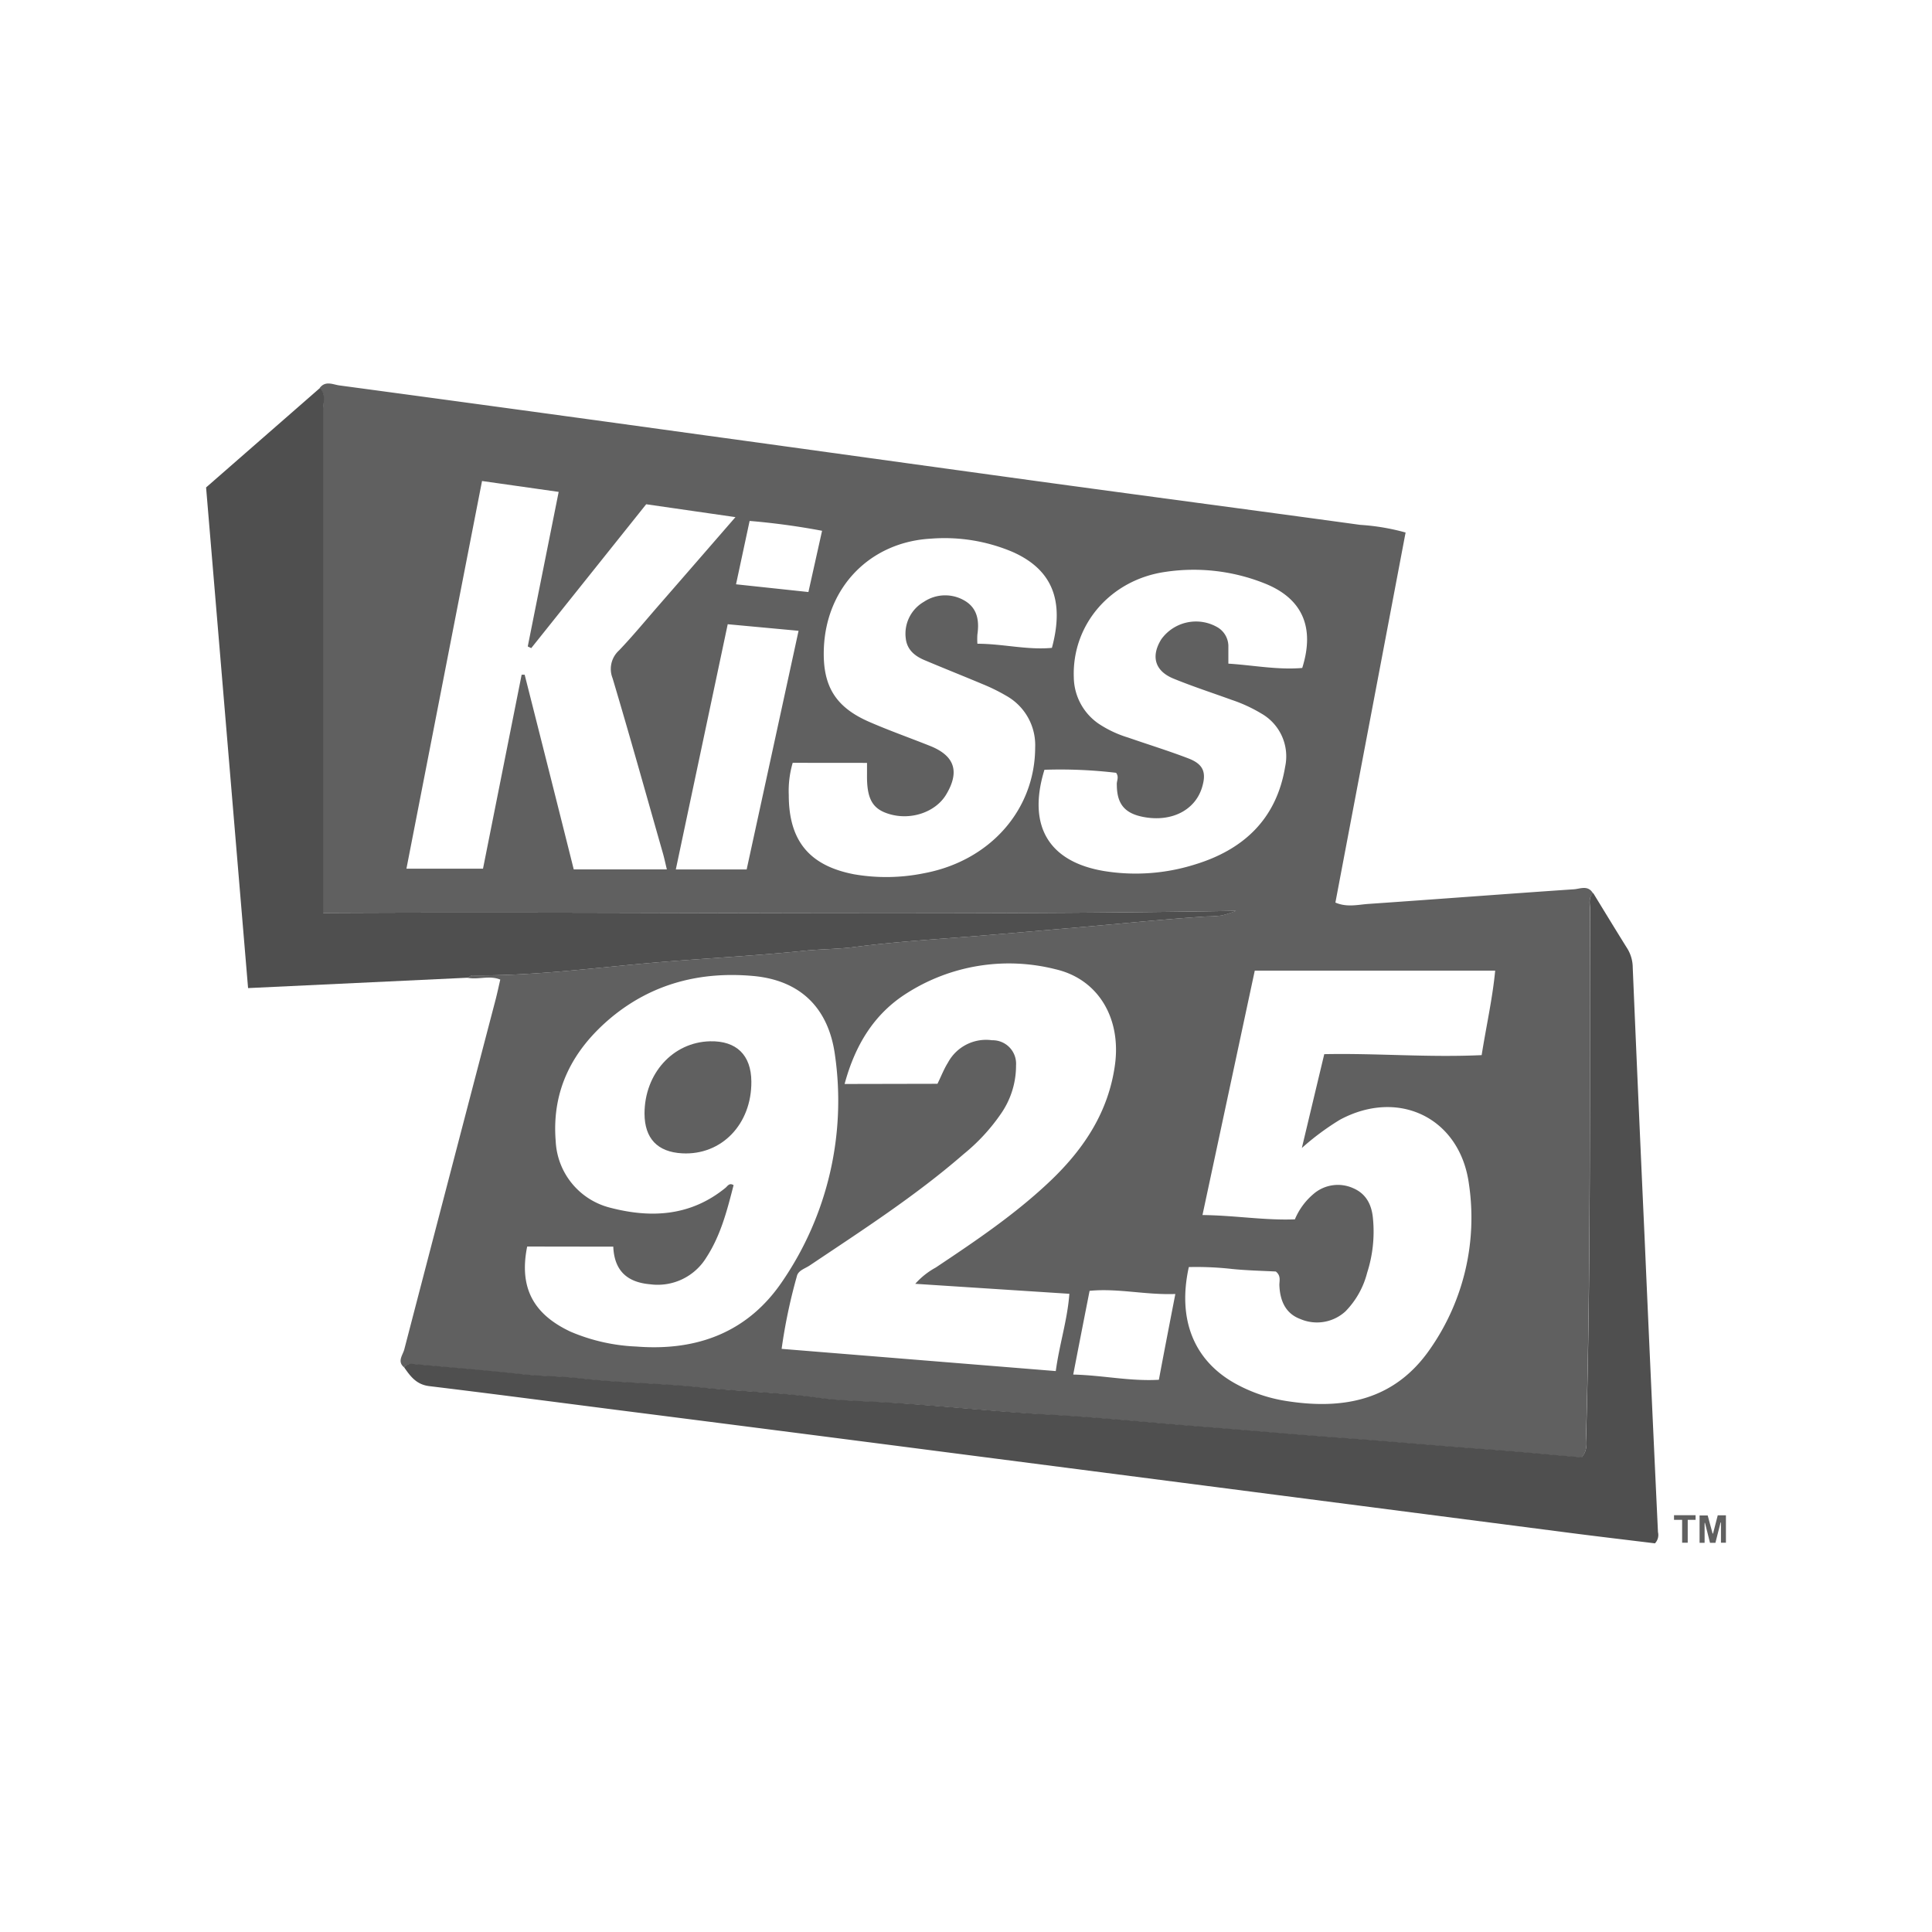 <svg xmlns="http://www.w3.org/2000/svg" xmlns:xlink="http://www.w3.org/1999/xlink" viewBox="0 0 300 300"><defs><style>.cls-1{fill:none;}.cls-2{clip-path:url(#clip-path);}.cls-3{fill:#606060;}.cls-4{fill:#4f4f4f;}</style><clipPath id="clip-path"><circle class="cls-1" cx="150" cy="150" r="150"/></clipPath></defs><g id="Layer_2" data-name="Layer 2"><g class="cls-2"><path class="cls-3" d="M62.76,212.33c-1.1-.89-.27-1.84,0-2.73Q69.86,182.33,77,155.05c.25-1,.45-1.92.68-2.94-1.74-.71-3.46.08-5.11-.29.26-.13.52-.37.79-.37,8.83.1,17.57-1,26.34-1.81,8.37-.77,16.77-1.14,25.12-2,2.6-.27,5.21-.25,7.78-.58,6.35-.83,12.74-1.21,19.11-1.72,5.28-.43,10.56-.9,15.84-1.35,6.57-.57,13.14-1.25,19.72-1.68a21.18,21.18,0,0,0,2.4-.15,18.94,18.94,0,0,0,2.25-.72c-47.24.79-94.42.07-141.77.33v-4.15q0-37,0-73.92c0-1.15.47-2.42-.5-3.46.89-1.18,2.07-.52,3.07-.39q28.37,3.82,56.71,7.74c16.91,2.32,33.82,4.68,50.73,7s34,4.57,51.05,6.91a34.2,34.2,0,0,1,7.05,1.19c-3.63,19.15-7.26,38.25-10.9,57.46,1.81.78,3.51.32,5.14.21,10.62-.73,21.24-1.55,31.87-2.27,1-.06,2.22-.71,3,.64-.79.73-.48,1.69-.48,2.56-.09,27.12.16,54.24-.6,81.36,0,1.15.37,2.41-.69,3.69-4.54-.36-9.2-.84-13.87-1.18-7.88-.57-15.74-1.29-23.62-1.86-7.47-.54-14.94-1.2-22.41-1.8s-14.93-1.35-22.41-1.77c-9.09-.52-18.13-1.56-27.22-2-3-.16-6-.22-9-.64-6-.85-12.14-1-18.2-1.6-6.26-.67-12.59-.69-18.84-1.42-2.9-.33-5.79-.31-8.68-.61-5.76-.59-11.53-1.09-17.29-1.62A1.37,1.37,0,0,0,62.76,212.33Zm167.31-48.49c.72-4.53,1.7-8.87,2.1-13.12H194.84c-2.74,12.79-5.39,25.21-8.12,37.95,5.09.06,9.63.85,14.35.67a10.36,10.36,0,0,1,2.83-3.89,5.79,5.79,0,0,1,6.22-.95c2.07.89,2.91,2.65,3.08,4.8a20.81,20.81,0,0,1-.91,8.33,13.23,13.23,0,0,1-3.37,6,6.54,6.54,0,0,1-7,1.19c-2.33-.86-3.18-2.89-3.26-5.3,0-.66.27-1.42-.55-2.08-2.15-.11-4.46-.16-6.75-.39a49.76,49.76,0,0,0-6.76-.3c-1.79,8.11.77,14.47,7.15,18.05a24,24,0,0,0,7.94,2.74c9,1.43,16.93-.14,22.41-8.12a35.59,35.59,0,0,0,6-25.54c-1.37-10.29-10.92-14.92-20.05-10a40.54,40.54,0,0,0-5.9,4.38c1.15-4.82,2.3-9.64,3.48-14.57C213.78,163.52,221.7,164.23,230.07,163.84ZM81.86,193.56c-1.27,6.29.87,10.47,6.73,13.22a29,29,0,0,0,10.23,2.31c9.43.74,17.37-2.22,22.73-10.22a49.69,49.69,0,0,0,8.11-35c-1-7.45-5.48-11.67-12.71-12.32-8.11-.73-15.61,1.14-22,6.42-6,5-9.31,11.26-8.66,19.24a11.2,11.2,0,0,0,8.37,10.3c6.39,1.68,12.56,1.37,18-3.07.32-.27.59-.82,1.25-.41-1,3.91-2,7.81-4.22,11.22a8.86,8.86,0,0,1-8.76,4.17c-3.43-.3-5.54-2-5.7-5.84Zm63.71-25.27c.58-1.18,1-2.29,1.64-3.31a6.72,6.72,0,0,1,6.84-3.45,3.64,3.64,0,0,1,3.72,3.89,13.08,13.08,0,0,1-2.42,7.63,29.6,29.6,0,0,1-5.72,6.16c-7.45,6.48-15.73,11.81-23.9,17.29-.74.5-1.81.77-2,1.7a84.44,84.44,0,0,0-2.36,11.25l42.57,3.45c.58-4.25,1.81-7.94,2.11-12l-23.93-1.55a11.83,11.83,0,0,1,3.17-2.52c6.27-4.18,12.52-8.39,18-13.64,5.12-4.93,8.85-10.62,9.84-17.84s-2.57-13.3-9.21-14.84a29.49,29.49,0,0,0-23.15,3.74c-5.07,3.21-8,8.07-9.62,14.07ZM89.09,135h14.46c-.23-.94-.39-1.72-.61-2.49-2.59-9.07-5.12-18.16-7.82-27.2a3.88,3.88,0,0,1,1-4.31c2.15-2.25,4.13-4.66,6.17-7,3.88-4.45,7.75-8.91,11.91-13.7l-13.86-2L82.49,100.64l-.54-.26c1.58-7.92,3.17-15.84,4.8-24l-11.9-1.69c-3.94,20.19-7.81,40.06-11.74,60.2H75l6-30.12h.47C84,114.76,86.53,124.77,89.09,135Zm34-16.55a15.51,15.51,0,0,0-.61,5c0,7.13,3.22,11,10.2,12.32a29.37,29.37,0,0,0,10.78-.17c10.28-1.91,17.25-9.86,17.28-19.52a8.78,8.78,0,0,0-4.42-8,28.68,28.68,0,0,0-3.77-1.86c-3-1.26-6-2.45-8.91-3.68-1.58-.65-2.82-1.64-3-3.47a5.71,5.71,0,0,1,2.82-5.62,5.94,5.94,0,0,1,6.31-.19c2,1.16,2.31,3.12,2,5.26a10.93,10.93,0,0,0,0,1.44c3.92,0,7.72,1,11.57.64,2-7.4,0-12.18-6.09-14.89a27.08,27.08,0,0,0-12.67-2.07c-9.43.51-16.26,7.49-16.65,17-.24,5.89,1.8,9.23,7.25,11.54,3,1.3,6.17,2.42,9.25,3.65,3.83,1.53,4.63,4,2.47,7.58-1.64,2.7-5.44,4-8.79,3-2.64-.77-3.54-2.36-3.48-6.18,0-.49,0-1,0-1.77ZM173.31,120a73.76,73.76,0,0,0-11.13-.47c-2.7,8.76.71,14.31,9.29,15.73a30.62,30.62,0,0,0,14-1c7.62-2.3,12.75-7.07,14.09-15.22a7.65,7.65,0,0,0-3.71-8.25,23.19,23.19,0,0,0-4.64-2.13c-3-1.09-6.08-2.09-9-3.29s-3.51-3.49-1.88-6.11a6.64,6.64,0,0,1,8.83-1.79,3.43,3.43,0,0,1,1.58,2.77c0,.88,0,1.77,0,2.81,3.84.24,7.66,1,11.47.67,2-6.33,0-10.81-5.84-13.13a29.69,29.69,0,0,0-15.4-1.79c-8.56,1.22-14.53,8.22-14.23,16.4a8.88,8.88,0,0,0,3.83,7.16,17.35,17.35,0,0,0,4.61,2.17c3.13,1.09,6.3,2.06,9.39,3.25,2.32.9,2.8,2.19,2.06,4.56-1.11,3.51-4.76,5.34-9.07,4.52-2.9-.55-4.13-2-4.14-5C173.36,121.27,173.81,120.7,173.31,120ZM113,96.93c-2.71,12.82-5.37,25.35-8.06,38.08h11c2.68-12.3,5.35-24.58,8.06-37.06Zm69.53,104c-4.72.17-8.93-.92-13.34-.49-.85,4.32-1.67,8.49-2.54,13,4.6.11,8.81,1.07,13.3.81C180.77,209.86,181.59,205.66,182.51,200.91Zm-57-109,2.12-9.51a109.83,109.83,0,0,0-11.25-1.53l-2.11,9.84Z"/><path class="cls-4" d="M62.76,212.33a1.37,1.37,0,0,1,1.32-.55c5.76.53,11.53,1,17.29,1.62,2.89.3,5.78.28,8.68.61,6.25.73,12.58.75,18.84,1.42,6.06.64,12.16.75,18.2,1.6,3,.42,6,.48,9,.64,9.09.48,18.13,1.52,27.22,2,7.48.42,14.94,1.18,22.41,1.77s14.94,1.26,22.41,1.8c7.88.57,15.74,1.29,23.62,1.86,4.67.34,9.33.82,13.87,1.18,1.06-1.28.65-2.54.69-3.69.76-27.12.51-54.24.6-81.36,0-.87-.31-1.83.48-2.56,1.78,2.91,3.55,5.82,5.36,8.72a5.7,5.7,0,0,1,.78,2.85q.88,20.94,1.84,41.88,1,22.89,2.08,45.79a1.88,1.88,0,0,1-.47,1.74c-4.31-.53-8.86-1.06-13.4-1.65l-49.31-6.38-49.6-6.41q-24.5-3.17-49-6.29c-9.67-1.24-19.33-2.51-29-3.68C64.66,215,63.74,213.73,62.76,212.33Z"/><path class="cls-4" d="M49.69,60.24c1,1,.49,2.31.5,3.46q0,37,0,73.92v4.15c47.35-.26,94.53.46,141.77-.33a18.94,18.94,0,0,1-2.25.72,21.18,21.18,0,0,1-2.4.15c-6.58.43-13.15,1.11-19.72,1.68-5.28.45-10.56.92-15.84,1.35-6.37.51-12.76.89-19.11,1.72-2.57.33-5.18.31-7.78.58-8.35.86-16.75,1.23-25.12,2-8.77.81-17.51,1.91-26.34,1.81-.27,0-.53.24-.79.37l-34.09,1.61c-2.18-26-4.34-51.79-6.52-77.74Z"/><path class="cls-3" d="M116.67,167.93c.06,6.62-4.62,11.48-10.73,11.16-3.84-.2-5.84-2.3-5.86-6.16,0-6.22,4.4-11.11,10.19-11.24C114.35,161.6,116.64,163.82,116.67,167.93Z"/><path class="cls-3" d="M266.73,235.3H268v4.25h-.77v-3.14h-.06l-.8,3.16h-.84l-.78-3.1h-.06v3.1h-.78v-4.25h1.26l.76,2.81H266Z"/><path class="cls-3" d="M261.2,239.55V236h-1.26v-.72h3.35V236h-1.22v3.55Z"/></g></g></svg>
